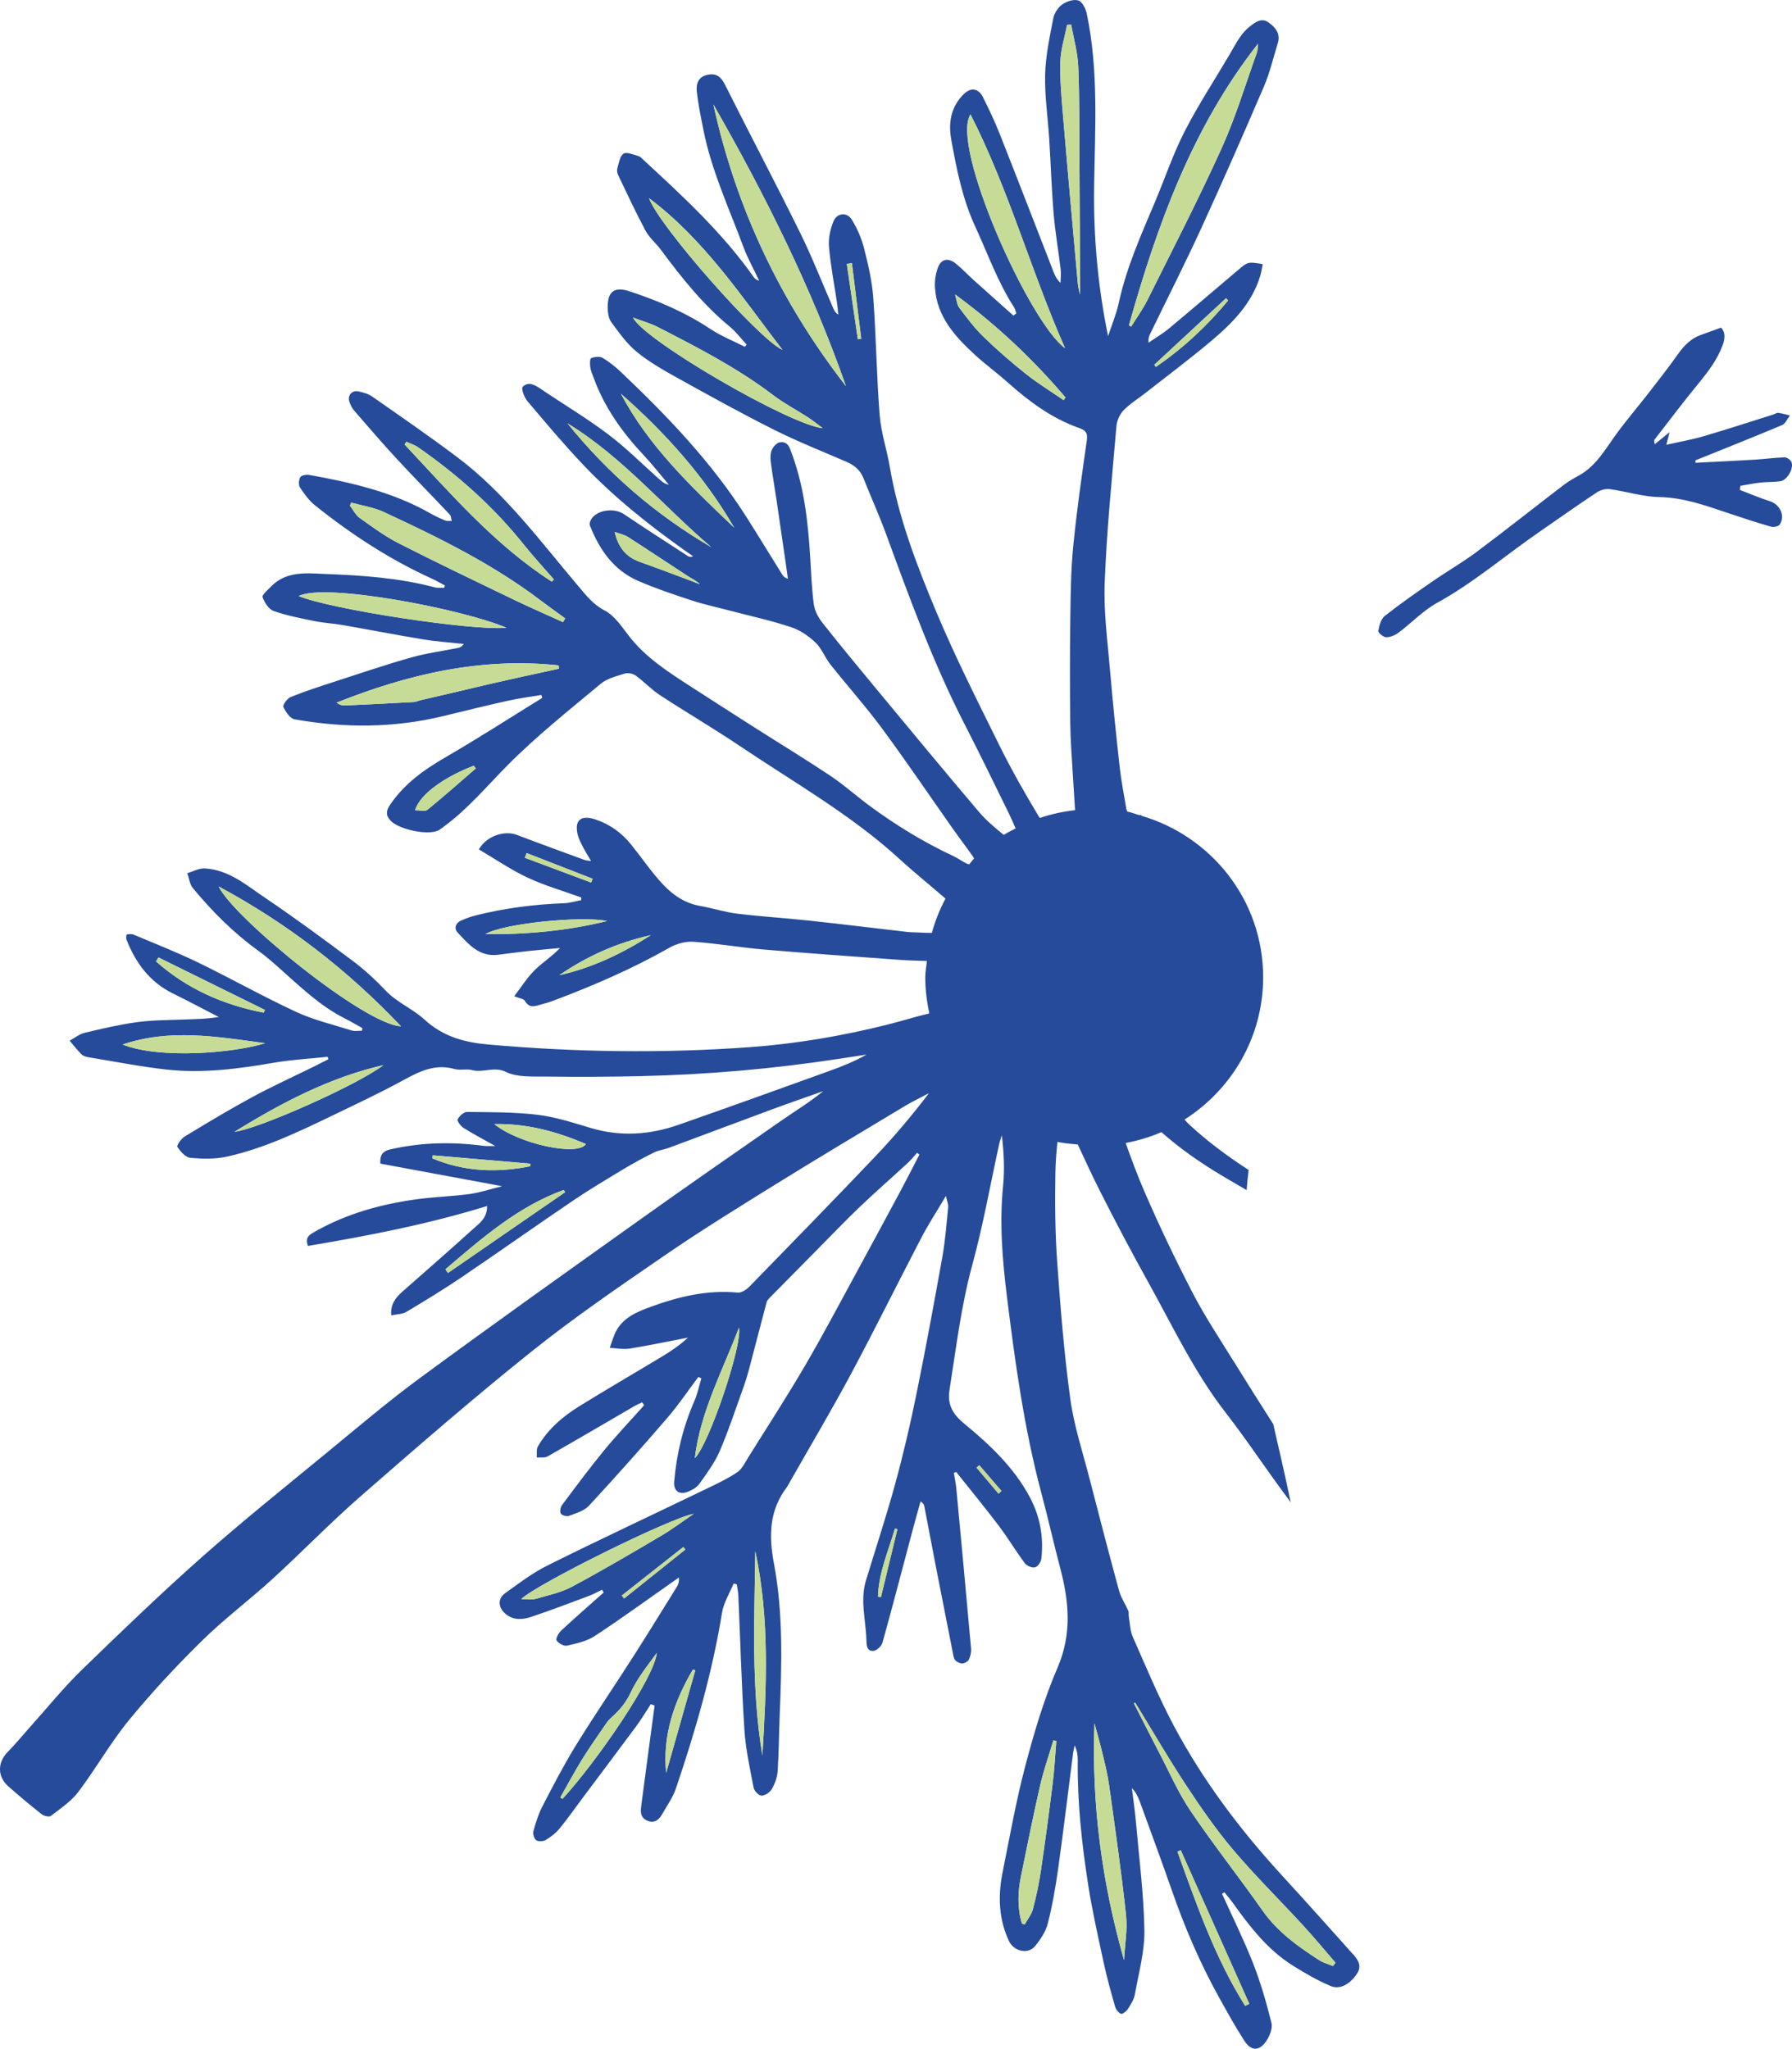 <?xml version="1.0" encoding="UTF-8"?><svg id="Capa_2" xmlns="http://www.w3.org/2000/svg" width="262.45" height="300" viewBox="0 0 262.45 300"><defs><style>.cls-1{fill:#264b9a;}.cls-1,.cls-2{fill-rule:evenodd;}.cls-2{fill:#c6dc96;}</style></defs><g id="Capa_1-2"><g id="Plumero_Diente_leon"><path class="cls-1" d="m261.35,66.969c-1.435.043-2.866.249-4.301.336-2.908.173-5.818.312-8.727.461-.007-.117-.009-.237-.016-.356,4.233-1.709,8.481-3.393,12.691-5.168.49-.207.769-.922,1.149-1.403-.563-.136-1.124-.307-1.696-.389-.218-.033-.46.157-.699.232-3.414,1.072-6.815,2.188-10.254,3.195-1.726.507-3.513.814-5.453,1.252.202-.762.303-1.172.481-1.85-.887.72-1.52,1.236-2.158,1.752-.159-.406-.111-.584-.005-.718,2.123-2.732,4.2-5.5,6.396-8.169,1.421-1.733,2.754-3.48,3.539-5.609.376-1.021.385-1.907-.237-2.568-1.055.387-1.977.734-2.91,1.06-1.468.513-2.481,1.536-3.368,2.786-1.376,1.942-2.845,3.82-4.308,5.701-1.578,2.033-3.258,3.991-4.775,6.072-1.602,2.202-2.925,4.632-5.427,6.021-.781.431-1.564.874-2.271,1.412-4.261,3.262-8.466,6.602-12.768,9.815-2.019,1.512-4.228,2.774-6.304,4.209-2.413,1.665-4.822,3.337-7.122,5.151-.563.443-.816,1.421-.945,2.2-.04.256.746.919,1.156.919.609.002,1.311-.3,1.815-.68,1.913-1.433,3.6-3.239,5.664-4.374,5.356-2.953,9.965-6.94,14.963-10.385,2.789-1.923,5.549-3.881,8.373-5.753.523-.35,1.302-.584,1.907-.5,2.425.33,4.822,1.116,7.242,1.161,3.642.068,6.926,1.283,10.277,2.406,2.022.678,4.053,1.341,6.105,1.93.38.11,1.109-.028,1.288-.305.842-1.318.03-2.96-1.482-3.436-1.473-.465-2.899-1.084-4.343-1.632.016-.199.035-.399.05-.598.973-.164,1.942-.373,2.92-.481.983-.113,1.986-.061,2.962-.198.999-.145,2.019-1.953,1.594-2.84-.152-.321-.664-.67-1.001-.659Z"/><path class="cls-1" d="m198.187,286.191c-3.459-3.86-6.904-7.734-10.413-11.55-6.133-6.682-11.564-13.881-15.831-21.883-2.251-4.231-4.099-8.682-6.039-13.073-.406-.917-.415-2.01-.593-3.021-.044-.258.045-.556-.054-.781-.437-.989-1.077-1.914-1.36-2.943-1.487-5.446-2.903-10.908-4.313-16.377-1.001-3.9-2.293-7.767-2.835-11.731-.913-6.693-1.45-13.443-1.926-20.186-.3-4.285-.328-8.6-.255-12.901.026-1.497.147-2.994.299-4.54.967.215,1.976.287,2.982.385,1.068,2.314,2.142,4.625,3.29,6.899,2.249,4.449,4.581,8.86,7.001,13.215,3.607,6.487,6.771,13.228,11.365,19.149,3.225,4.153,6.109,8.574,9.275,12.779.092.122.169.244.255.366-.434-2.069-.877-4.133-1.353-6.196-.406-1.747-.811-3.506-1.208-5.27-1.996-3.117-3.964-6.252-5.917-9.395-2.029-3.255-4.151-6.469-5.91-9.864-2.531-4.885-4.904-9.859-7.087-14.909-.987-2.283-1.852-4.628-2.7-6.996,1.823-.344,3.574-.872,5.232-1.592,2.758,2.436,5.787,4.537,8.969,6.431,1.17.692,2.346,1.374,3.518,2.059.072-.988.167-1.968.291-2.951-3.075-1.991-6.025-4.172-8.739-6.686-.232-.215-.428-.469-.653-.691,6.905-4.39,11.518-12.06,11.518-20.847,0-11.248-7.554-20.633-17.828-23.639.005-.036.005-.073.01-.109-.122.014-.223-.002-.343.006-.584-.162-1.138-.39-1.739-.51-.05-.136-.112-.266-.139-.408-.33-2.003-.736-4.001-.961-6.018-.512-4.597-.99-9.201-1.384-13.814-.369-4.414-.988-8.856-.821-13.258.286-7.662,1.067-15.303,1.719-22.948.068-.805.481-1.733,1.039-2.308.955-.98,2.158-1.719,3.249-2.572,3.201-2.514,6.465-4.951,9.575-7.573,3.091-2.603,5.943-5.46,7.181-9.493.178-.579.258-1.184.382-1.776-.636-.075-1.278-.248-1.9-.192-.415.035-.851.335-1.189.619-3.539,2.978-7.038,5.999-10.591,8.959-.948.791-2.029,1.421-3.047,2.125-.059-.577.061-.924.218-1.252,2.502-5.16,5.099-10.275,7.493-15.486,3.159-6.891,6.21-13.837,9.203-20.808.861-2.017,1.36-4.193,2.014-6.301.436-1.403-.324-2.324-1.36-3.056-1.016-.715-1.879-.05-2.646.525-.577.434-1.084,1.003-1.503,1.597-.579.83-1.053,1.74-1.569,2.617-2.207,3.741-4.601,7.392-6.579,11.255-1.677,3.279-2.859,6.813-4.294,10.221-2.045,4.854-4.21,9.663-5.335,14.855-.361,1.66-1.035,3.255-1.567,4.878-1.512-7.357-2.157-14.667-2.043-22.044.131-8.412.666-16.846-1.074-25.171-.153-.732-.657-1.752-1.227-1.942-.675-.22-1.738.127-2.378.586-.621.443-1.166,1.29-1.309,2.045-.518,2.716-1.119,5.46-1.187,8.209-.08,3.126.399,6.264.596,9.397.232,3.694.347,7.394.659,11.081.227,2.714.706,5.403,1.025,8.11.08.631-.017,1.285-.033,1.925-.542-.512-.797-1.046-1.011-1.595-2.62-6.722-5.214-13.457-7.866-20.167-.729-1.848-1.585-3.652-2.474-5.43-.654-1.304-1.765-1.48-2.812-.452-1.883,1.85-2.289,4.182-1.834,6.67.79,4.367,1.634,8.671,3.541,12.791,1.822,3.945,3.264,8.061,5.645,11.735.173.265.232.6.34.903l-.42.337c-1.956-1.747-3.917-3.487-5.866-5.241-.858-.774-1.647-1.632-2.547-2.357-1.224-.983-2.256-.697-2.733.802-.276.861-.41,1.825-.344,2.728.288,4.247,2.95,7.141,5.872,9.828,1.524,1.398,3.211,2.62,4.757,4.002,3.123,2.791,6.447,5.26,10.438,6.679.894.317,1.337.657,1.18,1.759-.736,5.167-1.482,10.338-1.996,15.53-.35,3.537-.38,7.111-.432,10.671-.068,5.038-.068,10.08-.009,15.12.024,2.535.225,5.068.373,7.603.101,1.764.227,3.528.333,5.292-1.784.204-3.501.578-5.148,1.14-.041-.064-.087-.09-.128-.158-2.048-3.396-4.015-6.853-5.774-10.406-3.197-6.464-6.459-12.918-9.252-19.56-2.88-6.865-5.563-13.842-6.827-21.258-.431-2.549-1.288-5.051-1.489-7.61-.451-5.711-.514-11.45-.934-17.161-.178-2.425-.734-4.841-1.337-7.205-.382-1.49-1.006-2.976-1.822-4.271-.71-1.123-2.16-.973-2.672.265-.469,1.147-.762,2.5-.656,3.719.235,2.763.774,5.495,1.18,8.239.082.563.127,1.135.188,1.703-.406-.251-.584-.556-.722-.878-1.628-3.724-3.103-7.521-4.899-11.159-3.572-7.249-7.355-14.396-10.971-21.621-.598-1.186-1.273-1.728-2.577-1.456-1.354.284-1.674,1.341-1.557,2.42.192,1.867.588,3.719.95,5.565,1.173,5.992,3.757,11.511,5.861,17.184.636,1.715,1.546,3.328,2.331,4.986-.41-.103-.643-.305-.818-.553-4.564-6.466-10.338-11.797-16.117-17.121-.239-.22-.481-.509-.767-.586-.729-.199-1.717-.647-2.174-.349-.539.359-.675,1.386-.903,2.144-.087.284-.035.678.098.954,1.315,2.742,2.589,5.507,4.029,8.185.558,1.039,1.543,1.839,2.258,2.805,3.012,4.067,6.149,8.007,10.087,11.248.919.757,1.647,1.747,2.465,2.627-.089.106-.181.211-.27.314-1.682-.851-3.459-1.555-5.017-2.591-3.703-2.456-7.725-4.175-11.912-5.544-2.202-.72-3.199.077-3.152,2.429.014.716.126,1.572.532,2.113,1.144,1.548,2.289,3.18,3.767,4.379,1.853,1.503,3.978,2.699,6.077,3.865,4.609,2.556,9.226,5.115,13.936,7.476,3.467,1.733,7.076,3.173,10.638,4.71,1.158.5,2.034,1.201,2.512,2.415,1.084,2.749,2.31,5.441,3.326,8.216,3.454,9.43,6.892,18.865,11.491,27.824,2.195,4.276,4.3,8.603,6.415,12.916.355.723.694,1.496,1.052,2.323-.585.31-1.186.591-1.741.945-1.285-1.042-2.572-2.116-3.633-3.369-5-5.889-9.925-11.844-14.855-17.794-2.716-3.272-5.425-6.551-8.061-9.888-.6-.757-1.132-1.735-1.262-2.671-.312-2.287-.399-4.608-.537-6.919-.321-5.417-.943-10.76-2.946-15.875-.354-.905-.924-1.079-1.539-.962-.448.089-.947.657-1.142,1.124-.218.525-.22,1.198-.143,1.782.263,2.005.612,3.998.908,5.994.441,2.973.87,5.953,1.299,8.928.101.713.197,1.43.3,2.149-.473-.164-.673-.361-.816-.591-1.761-2.826-3.49-5.671-5.277-8.48-5.056-7.96-11.52-14.707-18.315-21.161-.835-.795-1.752-1.536-2.737-2.12-.422-.248-1.18-.157-1.675.047-.199.082-.185.891-.124,1.348.068.495.293.971.467,1.452,1.578,4.395,4.233,8.089,7.399,11.461,1.283,1.36,2.432,2.845,3.64,4.271-.633-.12-1.025-.472-1.417-.821-2.493-2.212-4.857-4.597-7.51-6.593-3.17-2.383-6.592-4.421-9.878-6.649-.866-.584-1.818-1.095-2.599-.272-.249.26.218,1.533.675,2.075,2.65,3.143,5.3,6.293,8.124,9.276,4.461,4.719,9.529,8.755,14.813,12.521.447.319.901.629,1.346.94-.331.131-.561.096-.739-.016-3.135-2.04-6.289-4.06-9.395-6.154-1.363-.921-3.783-.685-4.723.643-.19.268-.371.732-.27.99,1.391,3.553,3.478,6.581,7.09,8.145,2.542,1.1,5.181,1.991,7.817,2.852,1.93.629,3.923,1.051,5.886,1.569,2.903.765,5.849,1.407,8.691,2.352,1.306.432,2.561,1.3,3.565,2.249.908.861,1.368,2.172,2.158,3.175,2.526,3.185,5.244,6.229,7.658,9.499,3.541,4.798,6.881,9.745,10.321,14.62.987,1.398,2.031,2.758,3.009,4.163.035.051.04.124.063.184-.249.253-.44.558-.678.822-.081-.009-.171.004-.243-.028-.713-.319-1.346-.816-2.059-1.149-4.376-2.04-8.471-4.55-12.35-7.414-1.933-1.425-3.731-3.044-5.725-4.378-3.569-2.383-7.245-4.613-10.868-6.921-3.358-2.141-6.707-4.285-10.049-6.449-3.108-2.015-6.187-4.048-8.518-7.029-1.076-1.384-2.134-3.034-3.598-3.792-1.682-.87-2.69-2.188-3.799-3.495-5.624-6.623-10.777-13.698-17.817-18.975-4.062-3.051-8.253-5.939-12.42-8.849-.582-.406-1.349-.615-2.059-.76-.919-.193-1.588.603-1.295,1.487.153.474.389.959.711,1.332,2.059,2.376,4.109,4.766,6.246,7.073,2.546,2.754,5.183,5.42,7.756,8.15.202.211.19.617.279.934-.33-.024-.699.04-.992-.082-.769-.321-1.522-.682-2.244-1.093-5.49-3.107-11.532-4.472-17.651-5.57-.417-.073-1.126.056-1.292.335-.229.387-.279,1.137-.047,1.494.622.952,1.32,1.918,2.193,2.619,5.298,4.239,10.945,7.937,17.144,10.748.645.296,1.262.659,1.89.992-.03.115-.061.227-.094.343-.473-.019-.974.044-1.423-.076-5.178-1.365-10.495-1.74-15.798-1.942-2.809-.105-5.903-.544-8.208,1.893-.453.478-1.3,1.185-1.182,1.491.29.788.898,1.773,1.609,2.022,1.939.685,3.989,1.077,6.016,1.49,1.355.274,2.751.338,4.113.577,3.921.682,7.829,1.447,11.755,2.092,1.982.324,3.994.455,5.992.673-.253.342-.523.511-.811.572-2.308.472-4.657.775-6.909,1.412-3.733,1.053-7.409,2.301-11.098,3.499-2.193.71-4.393,1.426-6.532,2.282-.504.199-1.208,1.159-1.084,1.445.317.729.976,1.707,1.633,1.823,7.254,1.297,14.501,1.285,21.703-.451,3.187-.772,6.37-1.557,9.571-2.27,1.609-.359,3.25-.567,4.878-.841.04.142.082.288.124.431-4.721,2.913-9.383,5.924-14.18,8.701-3.164,1.839-6.046,3.891-8.117,6.973-.589.87-.647,1.543.11,2.324,1.22,1.255,5.317,2.15,6.912,1.435.289-.127.539-.35.8-.537,3.536-2.573,6.316-5.919,9.374-9.006,4.247-4.295,9.022-8.077,13.671-11.959.945-.788,2.319-1.119,3.545-1.499.465-.145,1.182.015,1.593.31,1.222.886,2.273,2.028,3.53,2.852,3.872,2.536,7.875,4.876,11.717,7.458,7.941,5.345,16.321,10.07,23.434,16.593,2.163,1.982,4.456,3.817,6.671,5.741-.84,1.586-1.514,3.256-1.996,5.024-.484.005-1.049-.016-1.795-.052-.6-.033-1.206-.021-1.804-.089-4.777-.546-9.548-1.14-14.33-1.654-3.532-.38-7.083-.593-10.608-1.025-1.826-.223-3.606-.816-5.426-1.132-2.571-.448-4.442-1.984-6.058-3.853-1.417-1.644-2.664-3.438-4.025-5.134-1.393-1.733-3.149-2.995-5.269-3.687-2.083-.673-3.03.117-2.573,2.156.143.659.483,1.283.791,1.893.316.631.708,1.227,1.193,2.059-.544-.089-.771-.094-.976-.169-3.299-1.21-6.602-2.406-9.885-3.661-1.829-.697-4.43.129-5.584,2.118,2.367,1.393,4.646,2.964,7.118,4.127,2.531,1.182,5.246,1.961,7.88,2.915-.002.131-.009.263-.011.394-.837.155-1.665.422-2.507.45-4.36.162-8.663.713-12.896,1.771-.762.188-1.508.464-2.224.786-.797.361-.999,1.156-.471,1.724,1.599,1.717,3.164,3.607,5.922,3.265,1.377-.169,2.754-.361,4.135-.514,1.647-.181,3.295-.321,4.946-.478-1.217,1.281-2.608,2.144-3.736,3.267-1.104,1.098-1.944,2.458-2.969,3.797.752.31,1.381.364,1.557.676.692,1.217,1.616.727,2.524.488.535-.141,1.074-.296,1.59-.49,5.857-2.2,11.584-4.667,17.034-7.765,1.02-.579,2.359-.964,3.511-.884,3.459.237,6.892.84,10.35,1.137,6.679.57,13.372,1.041,20.059,1.522,1.254.09,2.534.116,3.811.155-.077.792-.239,1.559-.239,2.371,0,1.816.223,3.575.594,5.28-.052.016-.081.039-.139.053-2.022.49-4.006,1.119-6.025,1.621-6.611,1.651-13.316,2.803-20.12,3.293-12.766.924-25.529.746-38.28-.385-3.518-.312-6.651-1.156-9.367-3.65-1.731-1.585-4.029-2.5-5.71-4.266-1.459-1.536-3.035-3.002-4.726-4.273-4.245-3.178-8.516-6.33-12.911-9.295-2.72-1.834-5.319-4.113-8.837-4.301-.84-.044-1.707.448-2.561.692.265.744.355,1.632.828,2.202,2.838,3.428,5.971,6.564,9.602,9.179,1.051.76,2.029,1.616,2.999,2.476,3.049,2.697,5.96,5.568,9.658,7.425.872.436,1.709.943,2.563,1.415-.026.126-.049.253-.075.377-.5-.007-1.035.103-1.492-.038-2.73-.856-5.553-1.524-8.131-2.716-4.866-2.258-9.552-4.902-14.381-7.245-3.074-1.489-6.264-2.739-9.414-4.069-.3-.127-.692-.084-1.027-.028-.054.01-.12.518-.036.739,1.335,3.422,3.399,6.219,6.787,7.892,2.259,1.114,4.484,2.298,6.726,3.452-1.834.303-3.623.31-5.41.378-2.21.087-4.435.08-6.619.387-2.559.354-5.094.945-7.608,1.548-.781.19-1.47.758-2.202,1.152.575.673,1.117,1.381,1.743,2.005.241.239.659.364,1.016.422,3.825.628,7.636,1.386,11.485,1.81,5.277.582,10.507-.12,15.72-1.013,2.58-.443,5.216-.584,7.824-.861.03.12.068.242.103.361-.727.368-1.449.743-2.176,1.102-2.986,1.47-6.02,2.845-8.94,4.426-3.37,1.825-6.661,3.804-9.935,5.793-.509.308-1.191,1.311-1.065,1.501.453.678,1.187,1.538,1.881,1.604,1.773.169,3.642.214,5.371-.166,5.404-1.194,10.383-3.572,15.341-5.96,3.53-1.703,7.085-3.367,10.521-5.244,2.375-1.299,4.657-2.42,7.469-1.63.814.227,1.771-.059,2.59.162,1.628.439,3.187-.596,4.97.272,1.599.779,3.703.652,5.584.673,4.707.061,9.418.045,14.125-.063,9.726-.218,19.396-1.062,29.013-2.528,1.36-.209,2.721-.417,4.081-.626-1.745.988-3.537,1.708-5.354,2.362-7.399,2.662-14.794,5.345-22.224,7.932-4.193,1.461-8.462,1.754-12.801.46-2.566-.765-5.152-1.618-7.791-1.937-3.419-.411-6.897-.38-10.352-.417-.478-.005-1.116.6-1.372,1.085-.115.218.443.985.856,1.248,1.391.877,2.856,1.639,4.66,2.657-.856-.014-1.299.028-1.736-.028-4.573-.61-9.114-.516-13.631.518-1.039.237-1.55.699-1.475,2.085,5.795,1.074,11.647,2.16,17.843,3.309-1.745.432-3.227.935-4.754,1.142-2.519.345-5.077.412-7.601.748-5.364.718-10.521,2.139-15.254,4.871-.687.397-1.274.788-.826,1.984,8.795-1.483,17.568-3.168,26.229-5.845.021,1.836-1.189,2.576-2.103,3.408-3.384,3.084-6.851,6.081-10.282,9.116-.985.873-1.787,1.834-1.651,3.49.816-.178,1.621-.159,2.205-.507,2.73-1.625,5.45-3.283,8.079-5.061,5.476-3.707,10.875-7.535,16.354-11.243,2.404-1.628,4.907-3.114,7.395-4.615,1.44-.865,2.925-1.67,4.43-2.418.699-.345,1.513-.434,2.249-.709,5.028-1.864,10.042-3.757,15.072-5.617,2.486-.92,4.998-1.783,7.496-2.672-1.973,1.613-4.104,2.903-6.142,4.322-6.992,4.854-13.983,9.707-20.91,14.646-10.666,7.601-21.34,15.195-31.894,22.949-4.768,3.503-9.29,7.352-13.865,11.111-6.114,5.026-12.296,9.979-18.218,15.223-6.02,5.336-11.827,10.927-17.601,16.532-2.579,2.504-4.85,5.319-7.254,7.997-1.189,1.327-2.317,2.718-3.565,3.985-1.496,1.512-1.548,3.584.073,5.026,1.59,1.414,3.229,2.781,4.902,4.097.333.26,1.098.443,1.344.249,1.414-1.093,2.971-2.127,4.027-3.523,2.582-3.417,4.7-7.195,7.406-10.497,3.34-4.069,6.947-7.943,10.704-11.635,3.25-3.2,6.937-5.95,10.309-9.032,4.37-3.989,8.488-8.26,12.947-12.146,8.229-7.179,16.48-14.353,25.007-21.17,6.243-4.991,12.866-9.522,19.464-14.046,5.335-3.665,10.851-7.066,16.351-10.481,6.245-3.87,12.559-7.629,18.854-11.415,1.14-.685,2.353-1.254,3.528-1.883-2.484,3.276-5.085,6.348-7.856,9.261-6.091,6.403-12.263,12.73-18.434,19.06-.432.443-1.173.927-1.721.875-4.404-.42-8.572.57-12.639,2.052-1.986.72-4.036,1.524-5.141,3.544-.422.776-.643,1.663-.957,2.497.971.045,1.977.256,2.92.108,2.861-.462,5.701-1.065,8.546-1.609-1.161,1.067-2.409,1.93-3.706,2.714-4.045,2.437-8.126,4.807-12.144,7.289-2.463,1.518-4.653,3.387-6.135,5.924-.249.432-.125,1.081-.174,1.63.542-.045,1.182.08,1.611-.169,4.224-2.399,8.41-4.866,12.606-7.305.392-.23.807-.403,1.213-.602.103.136.209.274.31.415-1.965,2.202-4.003,4.343-5.879,6.625-2.139,2.603-4.149,5.319-6.168,8.023-.225.303-.337.964-.157,1.227.183.272.861.46,1.191.333,1.018-.391,2.214-.722,2.913-1.475,3.895-4.205,7.708-8.49,11.456-12.833,1.642-1.904,3.056-4.008,4.574-6.027.143.063.29.127.441.188-.331,1.105-.554,2.266-1.013,3.314-1.651,3.771-2.61,7.702-2.962,11.79-.12,1.36.713,2.019,1.977,1.52.624-.248,1.319-.622,1.691-1.145,1.09-1.534,2.242-3.079,2.986-4.789,1.268-2.92,2.256-5.962,3.34-8.962.359-.989.682-1.993.954-3.006.877-3.295,1.712-6.604,2.599-9.897.075-.282.354-.527.575-.753,2.368-2.411,4.746-4.815,7.125-7.217,1.986-2.007,3.937-4.055,5.983-5.999,2.307-2.197,4.709-4.297,7.052-6.459.467-.429.856-.945,1.281-1.419.117.089.232.176.352.263-.931,1.794-1.844,3.598-2.798,5.38-2.181,4.06-4.367,8.112-6.569,12.158-2.441,4.468-4.81,8.978-7.383,13.368-2.637,4.503-5.474,8.889-8.246,13.314-.507.813-.95,1.799-1.694,2.301-1.482.999-3.135,1.761-4.756,2.542-7.664,3.698-15.38,7.301-23,11.091-2.216,1.1-4.228,2.638-6.252,4.09-1.131.809-.978,2.166.12,3.046,1.163.934,2.467.824,3.705.408,2.842-.948,5.647-2.017,8.457-3.068.664-.247,1.286-.603,1.921-.907.089.131.178.262.263.391-2.092,1.862-4.205,3.703-6.257,5.608-.373.349-.812,1.189-.66,1.421.291.425,1.067.865,1.518.765,1.388-.31,2.873-.629,4.036-1.384,3.675-2.395,7.219-4.986,10.817-7.502.52-.366,1.039-.735,1.56-1.103.042.624-.087,1.02-.305,1.365-2.146,3.457-4.28,6.923-6.471,10.352-2.768,4.327-5.666,8.57-8.359,12.941-1.766,2.868-3.314,5.872-4.866,8.863-.586,1.137-.978,2.392-1.315,3.633-.113.396.105,1.109.415,1.332.309.223,1.032.178,1.398-.045.743-.446,1.468-1.004,2.017-1.67,1.203-1.463,2.289-3.027,3.426-4.548,2.603-3.482,5.23-6.953,7.817-10.453.76-1.032,1.414-2.139,2.115-3.211.187.068.373.132.56.202-.645,4.824-1.297,9.648-1.93,14.475-.115.872-.265,1.81.729,2.317,1.044.532,1.78.045,2.298-.87.701-1.246,1.574-2.441,2.024-3.779,2.852-8.424,5.324-16.949,6.757-25.756.237-1.47,1.114-2.838,1.694-4.256.157.045.314.089.466.129.077.537.197,1.066.223,1.609.294,6.562.469,13.131.891,19.686.181,2.838.811,5.652,1.346,8.46.094.474.743,1.175,1.147,1.177.513.007,1.236-.469,1.512-.945.451-.776.798-1.708.859-2.596.185-2.718.192-5.451.3-8.176.298-7.46.542-14.946-.844-22.308-.772-4.081-.675-7.756,1.897-11.147.11-.146.188-.317.281-.476,3.037-5.347,6.184-10.64,9.091-16.058,3.536-6.602,6.843-13.323,10.314-19.963,1.048-2.015,2.296-3.921,3.609-6.145.165.776.37,1.227.33,1.648-.242,2.42-.422,4.855-.844,7.245-1.199,6.686-2.428,13.373-3.785,20.027-.898,4.428-1.926,8.844-3.119,13.202-1.301,4.766-2.859,9.461-4.294,14.191-.882,2.899-.014,5.795.066,8.694.024.739.033,1.693,1.041,1.609.486-.037,1.173-.708,1.32-1.215,1.51-5.441,2.927-10.906,4.381-16.363.385-1.443.79-2.876,1.191-4.313.385.267.502.469.542.685.598,3.077,1.173,6.161,1.773,9.238.812,4.17,1.632,8.335,2.458,12.498.061.314.134.694.345.889.258.237.677.444,1.008.417.337-.021.804-.269.94-.548.232-.481.375-1.079.331-1.607-.699-7.824-1.423-15.641-2.16-23.46-.075-.767-.244-1.524-.361-2.286.115-.04.23-.082.347-.127,2.066,2.601,4.182,5.164,6.183,7.812,1.365,1.799,2.526,3.75,3.872,5.561.289.382,1.067.699,1.494.586.404-.11.873-.797.92-1.276.352-3.14-.183-6.151-1.672-8.959-2.329-4.383-5.873-7.716-9.63-10.807-1.656-1.365-2.502-2.755-2.15-4.958.971-6.119,1.691-12.266,3.337-18.286,1.597-5.842,2.648-11.831,3.95-17.751.087-.412.248-.806.38-1.21.288,2.493.424,4.941.181,7.35-.544,5.408-.113,10.79.544,16.116,1.201,9.717,2.531,19.426,5.062,28.917.976,3.657,1.801,7.348,2.765,11.002,1.297,4.906,1.726,9.634-.405,14.575-1.991,4.613-3.424,9.499-4.714,14.369-1.356,5.127-2.28,10.373-3.326,15.578-.69,3.424-.586,6.827.926,10.047.722,1.548,2.798,1.998,3.804.786.805-.974,1.586-2.13,1.888-3.331.675-2.636,1.14-5.343,1.52-8.04.788-5.631,1.458-11.279,2.185-16.919.052-.382.158-.76.24-1.137.317.71.457,1.421.445,2.125-.075,6.175.586,12.298,1.538,18.38.598,3.835,1.466,7.629,2.282,11.426.462,2.12,1.044,4.217,1.644,6.304.12.422.488.931.87,1.079.22.086.804-.387,1.029-.737.417-.654.873-1.369,1.001-2.11.558-3.134,1.449-6.292,1.393-9.426-.098-5.382-.798-10.758-1.267-16.128-.143-1.55-.375-3.091-.563-4.639.608.61.91,1.279,1.159,1.963,1.581,4.346,3.19,8.683,4.712,13.049,1.883,5.418,4.139,10.669,6.928,15.683,1.186,2.127,2.359,4.27,3.686,6.311.974,1.508,2.167,1.522,3.18.045.507-.744.971-1.884.777-2.674-.734-2.953-1.581-5.896-2.686-8.722-1.358-3.46-3.02-6.802-4.552-10.193l.349-.22c.41.518.847,1.013,1.229,1.548,2.486,3.484,5.09,6.866,8.774,9.177,1.787,1.116,3.628,2.195,5.563,3.002,1.384.579,2.85-.305,3.832-1.785.76-1.137.204-2.019-.533-2.845Zm-18.623-242.524c.101.11.204.22.303.333-3.084,3.717-6.581,6.991-10.58,9.724-.08-.101-.157-.207-.237-.308,3.506-3.25,7.01-6.499,10.514-9.749Zm4.686-37.278c-.054.444-.026.915-.174,1.323-1.686,4.691-3.122,9.494-5.171,14.016-3.394,7.491-7.175,14.808-10.84,22.175-.68,1.365-1.59,2.617-2.394,3.921-.112-.061-.223-.122-.335-.183,4.147-14.684,9.252-28.941,18.915-41.251Zm-42.114,10.366c5.643,11.067,8.823,22.873,13.851,34.234-5.213-3.745-16.851-29.668-13.851-34.234Zm13.636,41.842c-1.851-1.276-3.774-2.456-5.53-3.851-2.157-1.717-4.25-3.532-6.222-5.451-1.32-1.278-2.427-2.781-3.539-4.247-.329-.427-.354-1.084-.603-1.933,6.22,4.552,11.452,9.555,16.178,15.087-.094.132-.192.263-.284.394Zm2.085-17.067c-.732-8.145-1.471-16.288-2.158-24.433-.223-2.673-.476-5.359-.405-8.03.049-1.811.638-3.61.982-5.416.202-.012.406-.028.608-.04.357,2.035.948,4.062,1.032,6.107.192,4.662.155,9.335.18,14.001.043,6.461.054,12.925.08,19.449-.105-.527-.269-1.079-.319-1.639Zm-62.799-12.514c8.133,6.13,13.481,14.315,19.548,22.224-3.551-1.632-18.15-18.227-19.548-22.224Zm-2.345,17.486c1.417.537,2.594.853,3.654,1.402,5.828,2.992,11.656,5.992,16.909,9.986,1.572,1.196,3.353,2.122,5.021,3.199.654.417,1.257.914,2.205,1.611-4.808-.465-26.237-12.895-27.789-16.199Zm11.766-31.206c7.58,13.232,14.367,26.84,19.416,41.246-9.566-12.31-16.084-26.037-19.416-41.246Zm21.161,34.384c-.542-3.677-1.081-7.357-1.621-11.037.249-.035.5-.073.748-.11.453,3.689.91,7.38,1.365,11.074l-.493.073Zm-24.935,35.181c-2.331-.867-4.655-1.754-7.001-2.585-1.982-.703-3.173-2.106-3.673-4.381.655.242,1.38.378,1.954.744,2.91,1.862,5.779,3.792,8.68,5.676.605.396,1.283.684,1.843,1.238-.6-.232-1.201-.469-1.803-.692Zm-17.592-22.868c8.014,4.878,14.006,12.116,21.051,18.122-8.133-4.742-15.134-10.8-21.051-18.122Zm7.824-4.339c6.506,5.72,12.228,12.097,16.595,19.616-6.233-5.943-12.496-11.86-16.595-19.616Zm-28.352,60.933c-.354.286-1.131.052-1.796.056.792-2.585,4.838-5.087,8.6-6.517.101.131.195.263.293.394-2.355,2.034-4.684,4.107-7.097,6.068Zm-3.323-53.491c.082-.133.164-.272.251-.408.568.26,1.192.446,1.699.797,5.806,4.036,11.049,8.687,15.476,14.231,1.412,1.764,2.953,3.427,4.433,5.134-.098.106-.202.211-.305.317-8.394-5.392-14.813-12.906-21.553-20.071Zm-15.514,22.182c3.915-1.978,24.121,1.944,30.432,4.648-4.998.467-25.798-2.709-30.432-4.648Zm32.614,11.834c-1.487.329-2.969.659-4.452,1.002-1.623.375-3.239.765-4.854,1.144-1.801.422-3.602.835-5.399,1.257-.361.082-.711.263-1.072.281-3.368.185-6.733.356-10.103.507-.387.016-.779-.115-1.185-.413,10.458-4.163,21.166-6.67,32.503-5.46.021.162.043.329.064.488-1.834.401-3.668.792-5.502,1.193Zm6.097-8.011c-2.425-1.103-4.864-2.162-7.261-3.317-5.624-2.711-11.26-5.406-16.821-8.239-2.01-1.025-3.856-2.388-5.701-3.701-.598-.429-.957-1.194-1.424-1.808.059-.146.12-.293.181-.441,1.595.446,3.286.69,4.771,1.377,8.011,3.72,15.941,7.606,23.021,12.984,1.168.884,2.369,1.731,3.551,2.594-.106.185-.211.366-.317.551Zm-5.591,34.501c.089-.228.174-.458.263-.687,3.225,1.254,6.447,2.507,9.667,3.762-.068.183-.141.369-.216.556-3.236-1.21-6.476-2.42-9.714-3.63Zm-5.788,11.177c2.69-1.574,14.236-2.704,17.836-1.911-5.863,1.435-11.815,1.982-17.836,1.911Zm10.838,6.015c4.107-2.821,8.563-4.784,13.406-5.859-4.165,2.66-8.563,4.785-13.406,5.859Zm-59.072-2.022c.122-.19.246-.384.365-.575l15.596,7.69c-.066.131-.131.263-.195.396-5.917-1.149-11.248-3.494-15.767-7.512Zm-4.881,12.179c6.888-2.343,13.75-1.168,20.882-.192-4.81,1.461-15.455,2.333-20.882.192Zm16.382,12.775c6.904-4.259,13.938-7.958,21.818-9.764-4.055,3.047-18.478,9.402-21.818,9.764Zm-2.327-35.925c9.981,5.361,18.856,12.188,26.711,20.484-5.418-.274-24.517-15.903-26.711-20.484Zm31.3,39.818c.021-.148.04-.296.061-.444,4.773.406,9.545.816,14.316,1.222-.009.124-.019.249-.026.373-4.885.984-9.684.802-14.351-1.152Zm2.284,16.78c-.127-.176-.248-.357-.375-.537,5.331-4.528,10.587-9.17,17.329-11.616l.218.317c-5.727,3.947-11.45,7.892-17.172,11.837Zm6.785-21.802c4.688-.106,9.102,1.071,13.429,2.925-1.217,1.85-9.874-.028-13.429-2.925Zm29.368,48.913c.835-6.839,4.09-12.82,6.466-19.104.555,2.469-4.391,17.136-6.466,19.104Zm-19.377,49.905c-.106-.068-.211-.141-.316-.211,1.064-1.872,2.075-3.778,3.21-5.608,1.142-1.843,2.401-3.612,3.628-5.401.204-.298.481-.558.753-.8,1.118-1.009,2.024-2.083,2.697-3.523.98-2.099,2.463-3.956,3.842-5.84-.331,3.567-8.631,15.711-13.814,21.382Zm1.402-31.082c-1.606.861-3.466,1.248-5.239,1.764-.577.164-1.239.045-2.205.059,2.125-2.129,21.877-11.918,25.277-12.493-1.616,1.093-3.173,2.272-4.85,3.257-4.292,2.535-8.591,5.063-12.984,7.413Zm7.624,1.731c-.115-.145-.227-.289-.345-.429,3.012-2.373,6.014-4.742,9.017-7.111.099.124.2.246.298.373-2.993,2.388-5.981,4.777-8.971,7.167Zm6.156,25.549c-.549-5.548,1.189-10.481,3.91-15.143.12.033.235.068.359.101-1.426,5.014-2.847,10.033-4.268,15.042Zm14.095-2.561c-1.663-9.949-1.152-19.939-1.039-29.923,2.125,9.921,1.635,19.931,1.039,29.923Zm17.364-23.195c-.15-.021-.293-.04-.441-.061.115-3.494,1.52-6.681,2.491-9.967.117.028.239.059.359.087l-2.409,9.941Zm14.407-19.304c1.081,1.255,2.165,2.511,3.248,3.769-.145.132-.293.265-.436.397-1.074-1.271-2.146-2.547-3.22-3.82.136-.113.269-.23.408-.345Zm10.744,46.586c-.535,4.301-1.107,8.593-1.741,12.878-.281,1.864-.673,3.72-1.156,5.542-.216.799-.795,1.501-1.21,2.246-.129-.049-.263-.101-.396-.15-.694-2.294-.61-4.62-.132-6.944.905-4.437,1.792-8.877,2.805-13.286.511-2.226,1.281-4.393,1.935-6.588.148.028.286.054.429.084-.174,2.071-.279,4.156-.534,6.217Zm10.448,25.87c-3.227-11.346-4.772-22.826-4.329-34.677.413,1.56.84,3.012,1.186,4.48.364,1.529.744,3.06.962,4.618.88,6.321,1.792,12.641,2.475,18.985.235,2.162-.178,4.395-.294,6.595Zm18.343,6.405c-.202.103-.403.202-.6.3-4.428-7.033-7.111-14.834-9.918-22.58.159-.071.319-.143.481-.219,3.346,7.503,6.693,15.001,10.037,22.498Zm12.27-5.528c-.675-.281-1.414-.469-2.022-.861-3.115-2.002-6.093-4.125-8.283-7.235-3.455-4.911-7.189-9.635-10.552-14.606-1.808-2.662-3.098-5.664-4.599-8.53-1.255-2.404-2.475-4.824-3.713-7.238.073-.028.136-.057.204-.084,2.484,4.048,4.862,8.162,7.472,12.123,2.155,3.269,4.402,6.51,6.928,9.489,3.22,3.797,6.785,7.303,10.157,10.969,1.639,1.78,3.183,3.65,4.766,5.481-.12.164-.239.328-.359.492Z"/><path class="cls-2" d="m165.335,47.64c4.147-14.684,9.252-28.941,18.915-41.251-.054.443-.026.915-.174,1.323-1.686,4.691-3.122,9.494-5.171,14.016-3.394,7.491-7.174,14.808-10.84,22.175-.68,1.365-1.59,2.617-2.394,3.921-.112-.061-.223-.122-.335-.183Z"/><path class="cls-2" d="m123.893,56.542c-9.566-12.31-16.084-26.037-19.416-41.246,7.58,13.232,14.367,26.839,19.416,41.246Z"/><path class="cls-2" d="m82.457,91.1c-2.425-1.102-4.864-2.162-7.261-3.317-5.624-2.711-11.26-5.406-16.821-8.239-2.01-1.025-3.855-2.388-5.701-3.701-.598-.429-.957-1.194-1.424-1.808.059-.146.12-.293.181-.441,1.595.446,3.286.69,4.77,1.377,8.011,3.72,15.941,7.606,23.021,12.984,1.168.884,2.369,1.731,3.551,2.594-.106.185-.211.366-.317.551Z"/><path class="cls-2" d="m142.135,16.755c5.643,11.067,8.823,22.873,13.851,34.234-5.214-3.745-16.851-29.668-13.851-34.234Z"/><path class="cls-2" d="m166.268,249.335c2.484,4.048,4.862,8.161,7.472,12.123,2.155,3.269,4.402,6.511,6.928,9.489,3.22,3.797,6.785,7.303,10.157,10.969,1.639,1.78,3.183,3.649,4.766,5.481-.12.164-.239.329-.359.492-.675-.281-1.415-.469-2.022-.861-3.115-2.002-6.093-4.125-8.283-7.235-3.455-4.911-7.188-9.635-10.551-14.606-1.808-2.662-3.098-5.664-4.599-8.53-1.255-2.404-2.475-4.824-3.713-7.237.073-.028.136-.057.204-.085Z"/><path class="cls-2" d="m32.017,129.802c9.981,5.361,18.856,12.188,26.711,20.483-5.418-.274-24.518-15.903-26.711-20.483Z"/><path class="cls-2" d="m81.862,97.918c-1.834.401-3.668.793-5.502,1.194-1.487.329-2.969.659-4.452,1.001-1.623.375-3.239.765-4.855,1.145-1.801.422-3.602.835-5.399,1.257-.361.082-.71.263-1.072.281-3.368.185-6.733.356-10.103.507-.387.016-.779-.115-1.184-.413,10.457-4.163,21.166-6.67,32.503-5.46.021.162.042.329.063.488Z"/><path class="cls-2" d="m164.619,287.012c-3.227-11.346-4.772-22.826-4.329-34.677.413,1.56.84,3.012,1.186,4.479.364,1.529.744,3.061.962,4.618.88,6.321,1.792,12.641,2.475,18.985.234,2.162-.178,4.395-.293,6.595Z"/><path class="cls-2" d="m158.174,43.169c-.105-.527-.269-1.079-.319-1.639-.732-8.145-1.47-16.288-2.158-24.433-.223-2.673-.476-5.359-.405-8.03.049-1.811.638-3.61.982-5.416.202-.012.406-.028.608-.04.356,2.036.948,4.062,1.032,6.107.192,4.662.155,9.334.18,14.001.042,6.461.054,12.925.08,19.449Z"/><path class="cls-2" d="m120.5,62.701c-4.808-.464-26.237-12.894-27.789-16.199,1.416.537,2.594.854,3.654,1.403,5.828,2.992,11.656,5.992,16.909,9.986,1.572,1.196,3.354,2.122,5.021,3.199.654.417,1.257.915,2.205,1.611Z"/><path class="cls-2" d="m80.813,85.166c-8.394-5.392-14.813-12.906-21.553-20.071.082-.134.164-.272.251-.408.568.26,1.192.446,1.698.797,5.806,4.037,11.049,8.687,15.476,14.231,1.412,1.764,2.953,3.427,4.433,5.134-.098.106-.202.211-.305.317Z"/><path class="cls-2" d="m74.179,91.925c-4.998.467-25.798-2.708-30.433-4.648,3.915-1.977,24.121,1.944,30.433,4.648Z"/><path class="cls-2" d="m149.668,281.658c-.695-2.294-.61-4.62-.132-6.944.905-4.437,1.792-8.877,2.805-13.286.511-2.226,1.281-4.393,1.935-6.588.148.028.286.054.429.085-.174,2.071-.279,4.156-.535,6.217-.535,4.301-1.107,8.593-1.741,12.878-.281,1.865-.673,3.72-1.156,5.542-.216.8-.795,1.501-1.21,2.246-.129-.049-.263-.101-.396-.15Z"/><path class="cls-2" d="m76.336,234.157c2.125-2.129,21.877-11.918,25.277-12.493-1.616,1.093-3.173,2.272-4.85,3.257-4.292,2.535-8.591,5.063-12.983,7.413-1.607.861-3.466,1.248-5.239,1.764-.577.164-1.239.045-2.205.059Z"/><path class="cls-2" d="m95.056,29.016c8.134,6.13,13.481,14.315,19.548,22.224-3.551-1.632-18.15-18.227-19.548-22.224Z"/><path class="cls-2" d="m90.935,57.654c6.506,5.72,12.228,12.097,16.595,19.616-6.233-5.943-12.496-11.86-16.595-19.616Z"/><path class="cls-2" d="m111.656,257.054c-1.663-9.949-1.152-19.939-1.039-29.923,2.125,9.921,1.635,19.931,1.039,29.923Z"/><path class="cls-2" d="m104.163,80.114c-8.133-4.742-15.134-10.8-21.051-18.122,8.014,4.878,14.006,12.116,21.051,18.122Z"/><path class="cls-2" d="m17.962,152.952c6.888-2.343,13.75-1.168,20.882-.192-4.81,1.461-15.455,2.333-20.882.192Z"/><path class="cls-2" d="m139.877,43.115c6.22,4.552,11.452,9.555,16.177,15.087-.094.132-.192.263-.283.394-1.851-1.276-3.774-2.456-5.53-3.851-2.158-1.717-4.25-3.532-6.222-5.451-1.32-1.278-2.427-2.781-3.539-4.247-.329-.427-.354-1.084-.603-1.933Z"/><path class="cls-2" d="m56.162,155.963c-4.055,3.047-18.479,9.403-21.818,9.764,6.904-4.259,13.938-7.958,21.818-9.764Z"/><path class="cls-2" d="m82.061,263.205c1.064-1.872,2.075-3.778,3.21-5.608,1.142-1.843,2.402-3.612,3.628-5.401.204-.298.481-.558.753-.8,1.119-1.009,2.024-2.083,2.697-3.523.98-2.099,2.463-3.956,3.842-5.84-.331,3.567-8.631,15.711-13.814,21.382-.106-.068-.211-.141-.317-.211Z"/><path class="cls-2" d="m101.754,213.511c.835-6.839,4.09-12.82,6.466-19.104.556,2.469-4.391,17.137-6.466,19.104Z"/><path class="cls-2" d="m182.361,293.717c-4.428-7.033-7.111-14.834-9.918-22.58.159-.071.319-.143.481-.219,3.346,7.503,6.693,15.001,10.038,22.498-.202.103-.403.202-.6.3Z"/><path class="cls-2" d="m72.387,164.598c4.688-.106,9.102,1.072,13.429,2.925-1.217,1.85-9.874-.028-13.429-2.925Z"/><path class="cls-2" d="m23.208,140.198c5.202,2.561,10.397,5.124,15.596,7.69-.066.131-.131.263-.195.396-5.917-1.149-11.248-3.494-15.767-7.512.122-.19.246-.384.366-.574Z"/><path class="cls-2" d="m65.227,185.863c5.331-4.528,10.587-9.17,17.329-11.616.073.103.143.211.218.317-5.727,3.947-11.45,7.892-17.172,11.837-.127-.176-.248-.357-.375-.537Z"/><path class="cls-2" d="m71.078,136.779c2.69-1.574,14.236-2.704,17.836-1.911-5.863,1.435-11.815,1.982-17.836,1.911Z"/><path class="cls-2" d="m90.03,77.896c.655.242,1.379.378,1.954.744,2.91,1.862,5.779,3.793,8.68,5.676.605.396,1.283.684,1.843,1.238-.6-.232-1.201-.469-1.804-.692-2.331-.867-4.655-1.754-7.001-2.585-1.982-.703-3.173-2.106-3.673-4.381Z"/><path class="cls-2" d="m97.561,259.615c-.549-5.549,1.189-10.481,3.91-15.143.12.033.234.068.359.101-1.426,5.014-2.847,10.033-4.269,15.042Z"/><path class="cls-2" d="m69.68,112.519c-2.354,2.034-4.683,4.107-7.097,6.067-.354.286-1.131.052-1.796.056.793-2.585,4.838-5.087,8.6-6.517.101.131.195.263.293.394Z"/><path class="cls-2" d="m63.378,169.176c4.773.406,9.545.816,14.316,1.222-.01.124-.019.249-.026.373-4.885.985-9.684.802-14.351-1.152.021-.148.04-.295.061-.443Z"/><path class="cls-2" d="m81.915,142.794c4.107-2.821,8.563-4.784,13.406-5.858-4.165,2.659-8.563,4.784-13.406,5.858Z"/><path class="cls-2" d="m169.049,53.416c3.506-3.25,7.01-6.499,10.514-9.749.101.11.204.22.303.333-3.084,3.717-6.581,6.991-10.58,9.723-.08-.101-.157-.207-.237-.307Z"/><path class="cls-2" d="m86.58,129.232c-3.236-1.21-6.476-2.42-9.714-3.63.089-.228.174-.458.263-.687,3.225,1.255,6.447,2.507,9.667,3.762-.068.183-.141.368-.216.556Z"/><path class="cls-2" d="m124.766,38.533c.452,3.689.91,7.38,1.365,11.075-.162.024-.329.047-.493.073-.542-3.677-1.081-7.357-1.621-11.037.249-.036.5-.073.748-.11Z"/><path class="cls-2" d="m91.06,233.636c3.012-2.373,6.014-4.742,9.017-7.111.099.124.2.246.298.373-2.993,2.388-5.981,4.777-8.971,7.167-.115-.146-.228-.289-.345-.429Z"/><path class="cls-2" d="m128.579,233.798c.115-3.494,1.52-6.682,2.491-9.967.117.028.239.059.359.087-.805,3.311-1.609,6.628-2.409,9.941-.15-.021-.293-.04-.441-.061Z"/><path class="cls-2" d="m146.239,218.72c-1.074-1.271-2.146-2.547-3.22-3.82.136-.113.269-.23.408-.345,1.081,1.255,2.165,2.512,3.248,3.769-.146.132-.293.265-.436.397Z"/></g></g></svg>